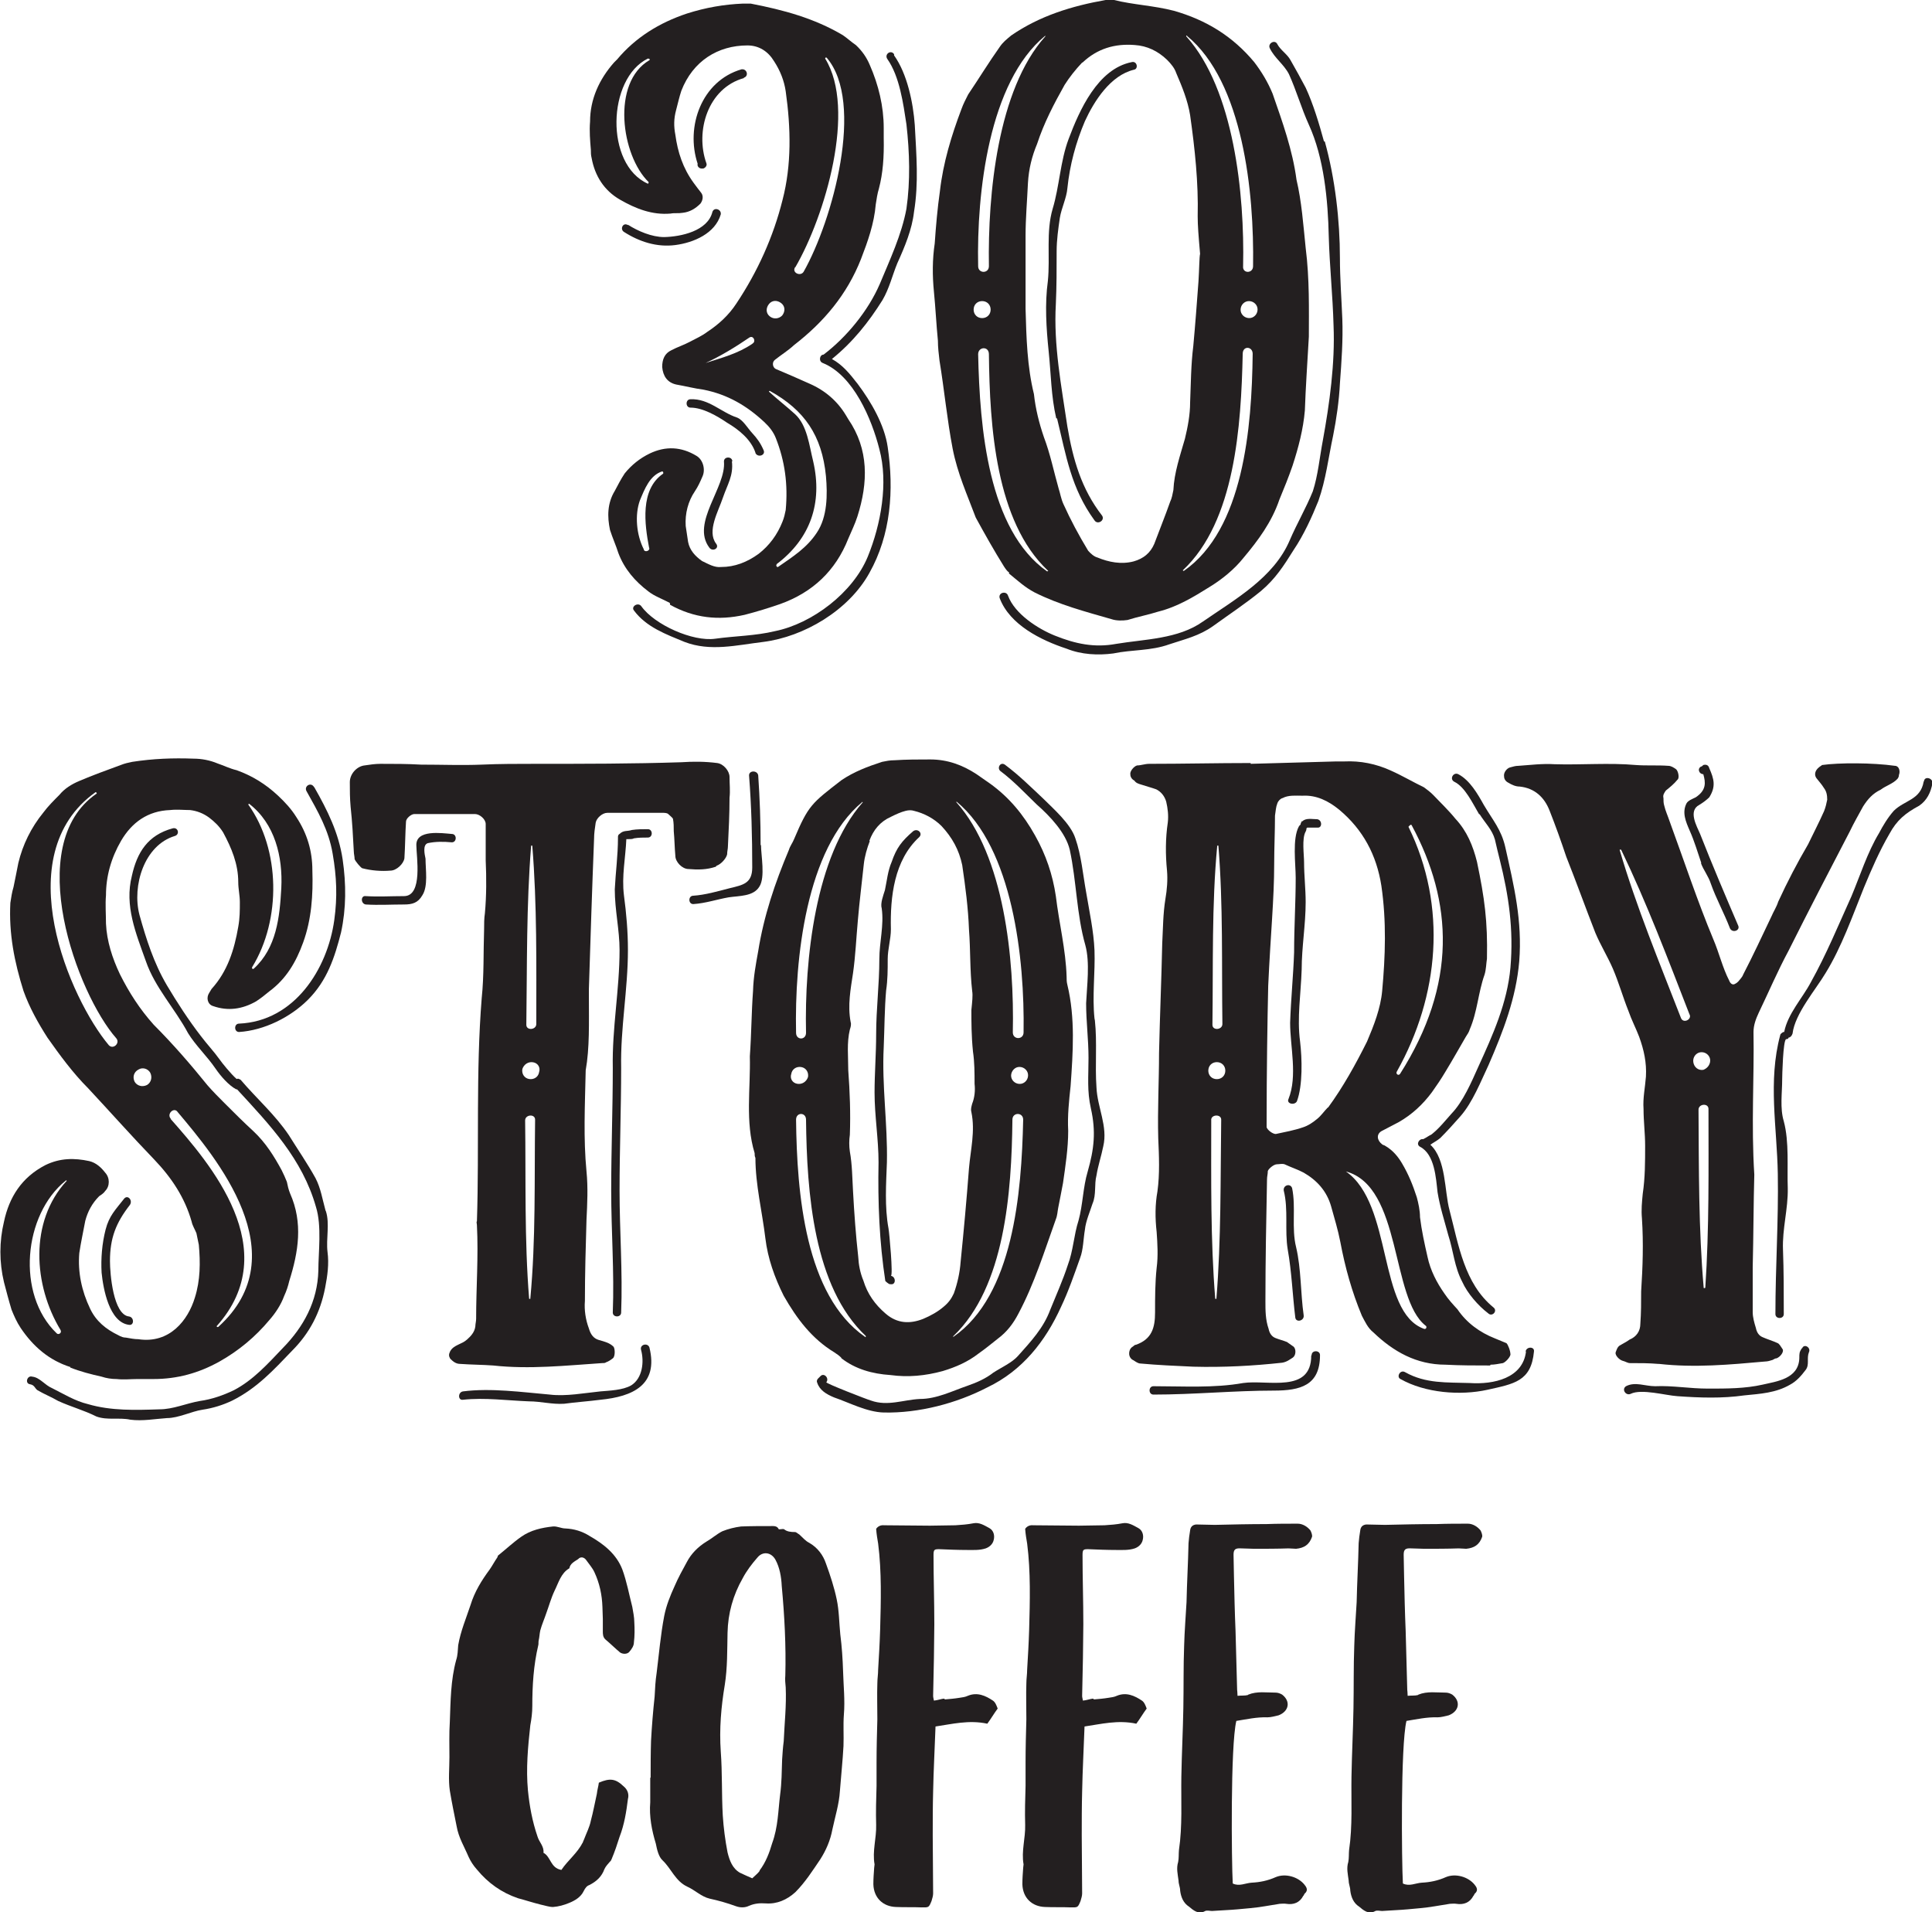 <svg xmlns="http://www.w3.org/2000/svg" id="Layer_2" viewBox="0 0 48.49 47.99"><defs><style>.cls-1{fill:#231f20;stroke-width:0px;}</style></defs><g id="Layer_3"><path class="cls-1" d="m14.62,46.26s.02-.06.04-.1c.06-.16.14-.31.17-.47.06-.22.1-.45.15-.67.01-.1.04-.19.05-.28.28-.12.42-.1.62.09.11.09.14.21.11.32-.04.32-.09.64-.21.95-.06.19-.12.37-.2.56-.01.02-.02.05-.04.06-.05.06-.11.12-.14.19-.07.19-.2.31-.38.4-.06.02-.1.07-.14.15-.07.15-.22.24-.37.3-.12.05-.26.09-.4.1-.1,0-.21-.04-.31-.06-.2-.05-.38-.11-.57-.16-.41-.14-.75-.38-1.03-.72-.09-.1-.16-.21-.21-.32-.11-.26-.25-.48-.3-.77-.06-.3-.12-.59-.17-.89-.04-.27-.01-.56-.01-.84s-.01-.59.01-.89c.02-.52.02-1.04.16-1.55.04-.12.04-.25.05-.37.06-.35.2-.68.31-1.01.1-.33.28-.62.48-.89.07-.1.12-.2.19-.3.01-.01.01-.04.02-.05.2-.16.38-.33.58-.47.24-.17.52-.23.8-.26.1-.01.21.05.31.05.22.01.42.07.61.19.35.2.67.45.82.84.11.3.17.63.25.94.02.12.05.26.05.38.01.17.01.35-.01.51,0,.09-.06.17-.11.23-.05.07-.17.07-.24.02-.12-.1-.24-.22-.36-.32-.07-.06-.07-.14-.07-.21v-.31c0-.1-.01-.2-.01-.3-.01-.3-.07-.59-.2-.87-.05-.11-.14-.21-.21-.31-.05-.07-.14-.09-.2-.02-.09.06-.2.11-.22.23-.21.12-.27.36-.37.56-.09.19-.14.38-.21.57-.05.15-.11.28-.15.43-.02.09-.02.17-.04.25-.01.05,0,.09-.01.12-.12.51-.15,1.01-.15,1.53,0,.16-.02.32-.05.48-.06.54-.11,1.09-.06,1.63.04.4.11.78.24,1.16.04.14.17.25.15.41.19.1.17.38.45.43.16-.24.4-.42.53-.68Z"></path><path class="cls-1" d="m16.33,44.62c0-.31,0-.62.01-.93.02-.37.05-.74.09-1.11.01-.2.02-.4.05-.59.06-.48.1-.96.19-1.43.05-.26.15-.51.26-.75.09-.21.2-.41.31-.61.11-.21.28-.38.49-.51.14-.08.26-.19.4-.26.15-.06.31-.1.47-.12.25-.01.51-.01.75-.01.06,0,.15-.01.19.07,0,.03.1-.01.14.01.07.06.17.07.27.07.04,0,.07.04.11.06.09.08.15.16.25.21.21.12.35.31.42.52.11.3.21.61.27.9.06.28.06.58.09.88.04.31.06.62.07.93.01.36.05.72.02,1.08-.02.26,0,.52-.01.79-.02.37-.06.74-.09,1.13-.02.33-.12.64-.19.97-.05.27-.16.52-.3.74-.19.28-.38.58-.63.83-.21.19-.46.3-.74.28-.15-.01-.28,0-.42.06-.1.05-.22.05-.33.01-.22-.08-.43-.14-.66-.19-.21-.05-.36-.21-.56-.3-.3-.14-.4-.45-.62-.66-.1-.09-.14-.27-.17-.42-.1-.33-.17-.68-.14-1.04v-.62Zm2.73,2.33c.16-.21.25-.45.32-.69.15-.41.15-.82.2-1.22.04-.3.04-.58.05-.88.01-.16.02-.31.04-.46.02-.46.07-.9.05-1.35-.01-.1-.02-.2-.01-.3.02-.74-.02-1.5-.09-2.25-.01-.22-.05-.46-.16-.66-.11-.19-.32-.21-.45-.05-.14.16-.27.33-.37.52-.24.42-.37.88-.38,1.37-.01.43,0,.87-.07,1.31-.09.54-.14,1.1-.1,1.67.04.53.02,1.06.05,1.6.02.31.06.62.12.93.05.2.12.4.31.51.1.05.2.09.31.14.06-.06.14-.12.19-.19Z"></path><path class="cls-1" d="m23.72,42.65c.12-.01.24-.02.36-.04.07-.01.15-.02.21-.05.24-.1.45,0,.63.12.06.04.09.12.12.2-.09.12-.17.26-.26.38-.46-.1-.89.01-1.3.07-.02.57-.05,1.1-.06,1.63-.01.37-.01.74-.01,1.11,0,.48.01.96.01,1.45,0,.06-.02.12-.04.19-.07.17-.07.16-.25.16-.21-.01-.42,0-.64-.01-.33-.01-.56-.23-.57-.57,0-.14.01-.27.02-.41,0-.03.01-.06.01-.09-.06-.33.05-.66.04-.99-.01-.32,0-.66.01-.98v-.58c0-.37.01-.73.02-1.09,0-.31-.01-.61,0-.9,0-.12.02-.23.02-.35.02-.33.04-.67.05-1,.02-.72.04-1.45-.05-2.16-.02-.12-.04-.23-.05-.37.04-.06.11-.1.2-.09.38,0,.77.01,1.15.01.21,0,.43-.01.64-.01.15-.01.3-.02.45-.05s.27.05.4.12c.11.06.14.19.11.3-.02.09-.09.17-.2.21-.15.05-.31.04-.46.04-.24,0-.47-.01-.71-.02-.12,0-.14.01-.14.15,0,.58.02,1.15.02,1.73,0,.28-.01.57-.01.85-.01.32-.01.64-.02.95,0,.04.01.06.02.12.1-.01.17-.04.25-.05Z"></path><path class="cls-1" d="m27.46,42.65c.12-.01.24-.02.36-.04.07-.01.15-.02.21-.05.24-.1.45,0,.63.12.06.04.09.12.12.2-.09.12-.17.26-.26.38-.46-.1-.89.01-1.3.07-.02.57-.05,1.1-.06,1.63-.01.37-.01.74-.01,1.11,0,.48.01.96.01,1.45,0,.06-.02.12-.04.19-.07.17-.07.16-.25.16-.21-.01-.42,0-.64-.01-.33-.01-.56-.23-.57-.57,0-.14.01-.27.02-.41,0-.03.01-.06.01-.09-.06-.33.05-.66.04-.99-.01-.32,0-.66.01-.98v-.58c0-.37.01-.73.02-1.09,0-.31-.01-.61,0-.9,0-.12.02-.23.02-.35.02-.33.04-.67.05-1,.02-.72.04-1.45-.05-2.16-.02-.12-.04-.23-.05-.37.04-.06.11-.1.2-.09.38,0,.77.01,1.15.01.21,0,.43-.01.64-.01.15-.01.3-.02.45-.05s.27.05.4.12c.11.06.14.19.11.3-.02.09-.09.17-.2.21-.15.05-.31.04-.46.04-.24,0-.47-.01-.71-.02-.12,0-.14.01-.14.15,0,.58.02,1.15.02,1.73,0,.28-.01.57-.01.85-.01.32-.01.64-.02.95,0,.04.01.06.02.12.1-.01.17-.04.25-.05Z"></path><path class="cls-1" d="m31.33,42.53c.22-.09.46-.05.69-.05.05,0,.11.02.16.05.22.17.17.42-.09.52-.09.02-.19.05-.28.05-.26-.01-.53.05-.78.09-.15.62-.12,3.55-.09,4.08.16.08.32-.01.47-.02.21-.01.41-.05.61-.14.24-.1.56-.01.72.19.05.06.1.14.01.22-.02.01-.02.05-.04.06-.09.17-.24.23-.43.2-.05-.01-.11,0-.16,0-.26.04-.51.09-.75.11-.21.02-.41.04-.62.05-.11.01-.22.01-.33.02-.05,0-.12-.02-.17,0-.17.1-.3-.02-.41-.11-.14-.09-.2-.24-.22-.4,0-.09-.04-.16-.04-.25-.02-.16-.06-.31-.01-.47.02-.1.01-.2.02-.3.09-.61.05-1.22.06-1.84.01-.58.04-1.15.05-1.72.01-.53,0-1.05.02-1.57.01-.37.04-.73.06-1.09.01-.49.04-.99.05-1.48.01-.11.02-.21.04-.32.01-.09.06-.14.15-.15.16,0,.31.01.47.01.43-.01.87-.02,1.3-.02.26-.01.52-.01.78-.01.12,0,.24.07.32.17.02.04.05.11.04.16-.07.2-.2.28-.4.3-.06,0-.12-.01-.19-.01-.28.01-.58.01-.87.01-.1,0-.21-.01-.32-.01-.15-.01-.19.03-.19.16,0,.17.01.35.01.52.01.46.02.93.04,1.39l.04,1.48s.01.09.01.15c.1-.01.19,0,.26-.02Z"></path><path class="cls-1" d="m35.6,42.53c.22-.09.46-.05.69-.05.05,0,.11.02.16.05.22.17.17.42-.09.52-.09.02-.19.05-.28.05-.26-.01-.53.05-.78.09-.15.62-.12,3.55-.09,4.08.16.08.32-.01.47-.02.21-.01.41-.05.61-.14.24-.1.56-.01.72.19.05.06.1.14.01.22-.02.01-.02.05-.04.06-.09.17-.24.23-.43.2-.05-.01-.11,0-.16,0-.26.04-.51.09-.75.11-.21.02-.41.04-.62.05-.11.01-.22.01-.33.02-.05,0-.12-.02-.17,0-.17.1-.3-.02-.41-.11-.14-.09-.2-.24-.22-.4,0-.09-.04-.16-.04-.25-.02-.16-.06-.31-.01-.47.02-.1.01-.2.02-.3.09-.61.05-1.22.06-1.84.01-.58.04-1.15.05-1.72.01-.53,0-1.05.02-1.57.01-.37.04-.73.06-1.09.01-.49.04-.99.05-1.48.01-.11.02-.21.04-.32.01-.09.06-.14.15-.15.16,0,.31.01.47.01.43-.01.87-.02,1.3-.02.26-.01.52-.01.78-.01.12,0,.24.07.32.17.02.04.05.11.04.16-.07.2-.2.28-.4.3-.06,0-.12-.01-.19-.01-.28.01-.58.01-.87.01-.1,0-.21-.01-.32-.01-.15-.01-.19.03-.19.16,0,.17.01.35.01.52.01.46.02.93.04,1.39l.04,1.48s.01.09.01.15c.1-.01.19,0,.26-.02Z"></path><path class="cls-1" d="m3.11,30.09c-.21.27-.37.42-.46.77s-.12.73-.1,1.08c.04.4.19,1.25.69,1.31.13.02.13-.19,0-.21-.4-.04-.48-1.08-.48-1.39,0-.58.15-.96.5-1.41.08-.12-.06-.27-.15-.15Z"></path><path class="cls-1" d="m8.17,30.38c-.08-.29-.12-.56-.25-.81-.21-.38-.44-.71-.67-1.08-.35-.52-.81-.92-1.21-1.39-.04-.02-.06-.04-.1-.02-.15-.13-.38-.42-.42-.48-.15-.21-.33-.4-.48-.6-.31-.4-.6-.85-.85-1.27-.33-.56-.52-1.16-.69-1.77-.19-.73.12-1.75.89-1.98.13-.04.08-.23-.06-.19-.62.17-.89.6-1.02,1.19-.19.75.1,1.44.35,2.14.23.67.73,1.19,1.06,1.81.19.31.48.58.69.89.13.19.33.42.52.52h.02c.83.9,1.64,1.75,1.98,2.95.15.48.06,1.14.06,1.6-.02.77-.37,1.41-.89,1.94-.38.4-.75.81-1.23,1.06-.27.13-.56.23-.85.27-.35.06-.67.21-1.02.21-.6.02-1.21.04-1.79-.13-.33-.08-.6-.25-.9-.4-.19-.08-.31-.27-.5-.29-.13-.04-.19.17-.06.19.12.02.12.1.19.15.17.1.35.17.52.27.33.15.64.23.96.39.27.1.58.02.85.08.31.04.62-.02.92-.04.29,0,.62-.17.89-.21.27-.04.52-.12.75-.23.62-.31,1.04-.77,1.5-1.25.44-.44.71-.96.83-1.58.06-.31.1-.6.06-.9-.04-.33.06-.71-.04-1.02Z"></path><path class="cls-1" d="m7.88,19.75c-.08-.13-.25-.02-.19.1.29.52.56.98.66,1.58.1.58.12,1.08.04,1.66-.17,1.23-1,2.54-2.39,2.6-.13,0-.13.21,0,.21.63-.04,1.29-.37,1.73-.81.48-.48.67-1.06.83-1.69.13-.6.13-1.21.04-1.83-.1-.67-.38-1.23-.71-1.81Z"></path><path class="cls-1" d="m16.09,33.88c.08.29.04.71-.25.89-.21.12-.54.13-.77.15-.4.04-.87.13-1.27.08-.69-.06-1.48-.17-2.18-.08-.13.02-.13.23,0,.21.54-.06,1.12.02,1.66.04.29,0,.58.08.88.06.29-.04.6-.06.91-.1.81-.08,1.46-.37,1.23-1.31-.04-.13-.25-.08-.21.06Z"></path><path class="cls-1" d="m19.09,21.21c0-.6-.02-1.16-.06-1.75-.02-.13-.23-.13-.23,0,.06.77.08,1.54.08,2.31,0,.4-.23.44-.56.52-.31.08-.62.17-.92.19-.13,0-.13.21,0,.21.31-.02.6-.12.89-.17.27-.04.62-.02.77-.27.15-.23.04-.79.04-1.04Z"></path><path class="cls-1" d="m15.86,20.83c-.12.04-.21,0-.31.1-.04.02-.04.06-.04.08v.02c0,.44-.06.87-.08,1.29,0,.52.12,1.02.12,1.52,0,1-.19,1.96-.17,2.96,0,1.02-.04,2.06-.04,3.08s.08,2.04.04,3.06c0,.13.21.13.21,0,.04-1.02-.04-2.04-.04-3.06s.04-2.06.04-3.08c-.02-1,.17-1.96.17-2.96,0-.46-.04-.92-.1-1.37-.06-.48.04-.94.06-1.41h.04c.06,0,.12,0,.15-.02.12-.02.23-.02.35-.02.13,0,.13-.21,0-.21s-.27,0-.4.02Z"></path><path class="cls-1" d="m11.34,21.14c.13,0,.13-.21,0-.21-.25-.02-.91-.12-.89.29,0,.27.17,1.27-.31,1.27-.33,0-.64.02-.96,0-.13-.02-.13.19,0,.21.33.02.63,0,.96,0,.21,0,.35-.04.46-.23.15-.23.08-.65.08-.92-.02-.1-.08-.35.06-.39.19-.04.39-.04.6-.02Z"></path><path class="cls-1" d="m22.22,32.15s.08.08.12.08h.02c.13.02.13-.19,0-.21.06,0-.04-1.08-.06-1.19-.1-.54-.06-1.12-.04-1.66.02-.96-.13-1.93-.08-2.89.02-.48.02-.96.06-1.42.04-.27.04-.52.04-.79,0-.25.08-.5.08-.75-.02-.81.08-1.73.71-2.31.1-.1-.04-.23-.15-.15-.29.25-.42.42-.54.77-.1.23-.12.48-.17.71-.04.13-.12.33-.08.46.06.42-.06.85-.06,1.27,0,.64-.08,1.25-.08,1.89,0,.48-.04.98-.04,1.46,0,.58.1,1.17.1,1.75-.02,1,.02,2,.17,2.98Z"></path><path class="cls-1" d="m27.47,25.56c-.06-.56.02-1.16,0-1.71-.02-.48-.13-.98-.21-1.46-.08-.44-.12-.92-.27-1.35-.12-.37-.56-.75-.81-1-.33-.31-.6-.58-.96-.85-.12-.08-.21.1-.1.17.33.25.6.54.9.83.33.29.73.71.83,1.14.17.79.17,1.62.39,2.39.12.44.04,1.02.02,1.46,0,.46.06.9.06,1.37s-.04.83.06,1.27c.13.58.08,1.02-.08,1.58-.12.4-.12.83-.23,1.23-.12.37-.13.75-.27,1.12-.12.37-.29.75-.44,1.12-.17.46-.48.79-.81,1.16-.15.17-.42.29-.62.42-.19.15-.42.25-.65.33-.38.13-.77.33-1.19.33-.42.02-.81.19-1.23.04-.08-.02-1.16-.44-1.12-.46.08-.1-.06-.25-.15-.15-.02.02-.04.04-.06.06-.02.02-.04.06-.02.1.06.19.23.29.42.37.38.13.83.37,1.25.38.88.02,1.83-.23,2.6-.63.88-.42,1.46-1.16,1.85-2.02.19-.4.33-.81.48-1.23.08-.21.08-.48.12-.71.02-.21.13-.46.19-.65.1-.23.04-.48.1-.71.04-.25.12-.48.17-.73.12-.5-.15-.98-.17-1.48-.04-.56.02-1.12-.04-1.68Z"></path><path class="cls-1" d="m37.14,20.44c.13.21.31.38.38.63.04.17.08.35.12.5.23.92.35,1.75.27,2.71-.08.89-.44,1.69-.81,2.5-.17.38-.38.87-.67,1.17-.17.19-.31.37-.5.52-.08.04-.13.08-.21.12-.1-.02-.19.13-.08.19.37.19.4.79.44,1.14.06.37.17.71.27,1.08.13.4.15.79.35,1.17.13.29.4.6.65.79.1.1.25-.06.13-.15-.73-.6-.87-1.56-1.1-2.44-.13-.48-.08-1.27-.48-1.64.08-.06.17-.1.25-.17.17-.17.35-.37.5-.54.31-.35.52-.89.71-1.29.37-.85.69-1.68.77-2.6.08-1.02-.13-1.89-.35-2.87-.1-.44-.31-.67-.54-1.06-.15-.27-.35-.62-.64-.77-.12-.06-.23.12-.1.19.27.13.46.54.62.81Z"></path><path class="cls-1" d="m38.3,33.92c-.08.67-.81.83-1.41.79-.58-.02-1.1.02-1.62-.27-.13-.08-.23.12-.12.17.62.35,1.5.42,2.18.27.67-.15,1.1-.21,1.17-.96.02-.13-.19-.13-.21,0Z"></path><path class="cls-1" d="m32.91,34.02c0,.96-1.1.6-1.71.69-.73.13-1.5.08-2.25.08-.13,0-.13.21,0,.21,1.02,0,2.02-.1,3.02-.1.67,0,1.16-.13,1.16-.89,0-.13-.21-.13-.21,0Z"></path><path class="cls-1" d="m32.68,20.6s-.04.06-.04.1c-.02,0-.02.02-.04.04-.17.31-.08.94-.08,1.29,0,.62-.04,1.23-.04,1.87-.02.58-.08,1.17-.1,1.77,0,.6.19,1.33-.04,1.91-.06.12.15.17.21.06.15-.4.13-1.08.08-1.5-.08-.6.02-1.19.04-1.81,0-.56.1-1.12.1-1.69,0-.33-.04-.67-.04-1,0-.19-.06-.6.04-.77.02-.04.02-.06.02-.08t.02-.02s.19,0,.25,0c.13.02.13-.19,0-.21-.13,0-.29-.04-.38.06Z"></path><path class="cls-1" d="m32.43,29.82c-.04-.13-.23-.08-.21.06.12.48.02,1,.1,1.48.1.56.12,1.14.19,1.71.02.13.23.08.21-.06-.08-.56-.06-1.16-.19-1.71-.12-.48,0-1-.1-1.48Z"></path><path class="cls-1" d="m45.22,33.84c-.06.1-.06.12-.06.25-.02.52-.58.58-.92.66-.44.1-.9.1-1.37.1s-.89-.08-1.33-.06c-.25,0-.5-.12-.73,0-.12.08,0,.25.12.19.27-.13.87.04,1.17.06.56.04,1.12.06,1.68-.02.4-.04.79-.06,1.15-.27.15-.08.27-.21.39-.37.1-.13.02-.29.08-.44.06-.12-.12-.23-.17-.1Z"></path><path class="cls-1" d="m42.69,21.66c.06.17.19.33.25.52.13.37.33.73.48,1.12.06.12.25.06.21-.06-.33-.77-.65-1.52-.96-2.31-.08-.19-.31-.58-.02-.73.1-.06.19-.13.25-.19.17-.27.12-.46,0-.73-.02-.08-.08-.1-.15-.08-.02.02-.04.04-.06.04-.1.06-.04.19.06.19.06.21.08.4-.19.58-.08.04-.19.08-.23.15-.12.23-.02.46.08.69.12.27.19.52.29.81Z"></path><path class="cls-1" d="m48.28,19.62c-.08.46-.48.46-.75.73-.15.17-.27.37-.37.56-.29.48-.48,1.08-.69,1.58-.33.73-.63,1.46-1.02,2.16-.21.4-.58.79-.67,1.25h-.02s-.08.04-.08.08c-.31,1.16-.08,2.31-.06,3.48.02,1.17-.06,2.33-.06,3.52,0,.13.21.13.21,0,0-.54,0-1.08-.02-1.62-.02-.52.13-1.02.12-1.54-.02-.52.04-1.16-.1-1.68-.1-.33-.04-.71-.04-1.06,0-.06.02-.98.1-1,.04,0,.06-.02.06-.04.04,0,.08-.04.1-.1.06-.5.58-1.1.83-1.52.4-.65.67-1.42.96-2.14.19-.46.39-.92.64-1.35.19-.35.4-.52.75-.71.19-.13.29-.33.33-.56.02-.13-.19-.19-.21-.06Z"></path><path class="cls-1" d="m1.76,34.32c.25.1.52.17.79.23.12.04.25.06.38.06.17.02.35,0,.52,0h.4c.6,0,1.14-.15,1.66-.44.48-.27.9-.62,1.25-1.04.15-.17.29-.38.37-.6.06-.13.1-.25.13-.38.23-.73.35-1.46.02-2.2-.04-.1-.06-.19-.08-.29-.04-.1-.08-.19-.13-.29-.19-.35-.4-.69-.71-.98-.25-.23-.48-.46-.73-.71-.13-.13-.29-.29-.42-.44-.42-.52-.87-1.04-1.35-1.52-.35-.39-.62-.81-.85-1.27-.19-.4-.33-.83-.35-1.27,0-.23-.02-.48,0-.71,0-.48.13-.94.38-1.37.27-.46.67-.75,1.23-.77.17-.02.35,0,.5,0,.17.02.33.08.48.19.13.1.25.21.35.37.21.39.38.79.38,1.25,0,.17.04.33.04.5,0,.21,0,.4-.04.62-.1.58-.27,1.12-.67,1.56-.02.04-.04.06-.06.1-.08.12-.04.29.1.33.37.13.73.08,1.08-.12.12-.08.21-.15.33-.25.42-.31.67-.73.85-1.23.21-.58.25-1.19.23-1.81,0-.48-.13-.92-.4-1.33-.13-.21-.29-.38-.46-.54-.31-.29-.65-.5-1.04-.64-.17-.04-.33-.12-.48-.17-.19-.08-.4-.12-.6-.12-.52-.02-1.02,0-1.54.08-.1.02-.19.04-.29.08-.35.13-.69.25-1.04.4-.19.08-.37.19-.5.35-.13.13-.29.29-.4.44-.31.38-.52.81-.63,1.27-.04.21-.08.4-.12.6-.04.13-.06.27-.08.4-.04.77.1,1.48.33,2.21.15.42.37.81.6,1.17.31.44.64.89,1.02,1.27.56.6,1.1,1.21,1.66,1.79.44.46.77.96.94,1.56.02.1.08.19.12.29.02.1.04.19.06.29.04.44.04.89-.1,1.33-.17.56-.63,1.16-1.42,1.04-.1,0-.19-.02-.31-.04-.06,0-.12-.02-.19-.06-.31-.15-.56-.35-.71-.67-.21-.44-.31-.91-.27-1.39.04-.27.1-.54.15-.81.06-.23.17-.44.35-.62.06-.04.12-.08.15-.13.12-.12.12-.33,0-.46-.1-.13-.23-.25-.4-.29-.37-.08-.73-.08-1.1.1-.6.31-.91.81-1.04,1.42-.12.5-.12,1.02,0,1.52.06.23.12.46.19.69.06.15.13.31.23.46.31.46.71.81,1.25.98Zm4.49-14.15c.65.5.85,1.33.81,2.12-.04.73-.12,1.5-.69,2.02-.02.02-.06,0-.04-.04.73-1.19.71-2.95-.1-4.08t.02-.02Zm-3.52,6.06c-.96-1.14-2.56-4.76-.33-6.35.02,0,.04.04.02.04-1.87,1.29-.48,5.03.5,6.14.1.12-.08.29-.19.17Zm.96,1c-.12.06-.25.02-.31-.08-.06-.12-.02-.25.1-.31.1-.06.23-.02.29.08.06.12.02.25-.08.31Zm.6.85c-.12-.12.08-.31.17-.17.96,1.14,3.02,3.58,1.02,5.39-.02.02-.06-.02-.04-.02,1.71-1.91-.17-4.08-1.16-5.2Zm-2.64,1.54s.04.02.02.02c-.94,1.02-.83,2.62-.15,3.74.04.08-.06.13-.1.08-1.02-.98-.83-2.98.23-3.83Z"></path><path class="cls-1" d="m17.98,21.73c.12-.04.25-.19.27-.29,0-.08.02-.13.02-.21.02-.4.04-.81.04-1.21.02-.17,0-.35,0-.52,0-.15-.15-.33-.31-.35-.31-.04-.6-.04-.9-.02-1.23.04-2.44.04-3.68.04-.44,0-.89,0-1.33.02-.5.02-1,0-1.52,0-.35-.02-.67-.02-1.02-.02-.13,0-.27.02-.4.04-.19.02-.37.21-.37.42s0,.4.02.62c.04.37.06.73.08,1.12,0,.06.02.13.02.19.02.06.15.21.19.23.23.06.48.08.71.06.15,0,.33-.17.35-.31.02-.31.02-.62.04-.92,0-.08.13-.19.21-.19h1.52c.12,0,.27.13.27.25v.91c.02.44.02.89-.02,1.33-.02.13-.02.27-.02.4-.02.58,0,1.16-.06,1.73-.15,1.87-.06,3.73-.12,5.6-.02.02,0,.06,0,.1.04.79-.02,1.56-.02,2.35,0,.06-.02.13-.02.19-.02.15-.12.25-.21.33-.13.12-.33.13-.42.29-.04.08-.04.12,0,.19.08.08.15.13.25.13.27.02.56.02.83.04.91.1,1.83,0,2.73-.06.04,0,.08,0,.1-.02.06-.02.12-.06.17-.1.06-.04.06-.23.02-.29-.1-.1-.23-.13-.37-.17s-.21-.15-.25-.29c-.08-.21-.12-.46-.1-.69,0-.67.02-1.37.04-2.04.02-.4.04-.81,0-1.21-.08-.83-.04-1.64-.02-2.54.1-.56.08-1.19.08-1.85v-.19c.04-1.25.08-2.52.13-3.77,0-.13.02-.27.04-.4.02-.12.17-.25.29-.25h1.42s.06,0,.1.02c.04.04.12.1.13.13.02.1.02.21.02.31.02.21.02.4.04.62,0,.15.17.33.33.33.23.02.46.02.69-.06Zm-4.66-.5s.04-.02.04,0c.12,1.48.1,2.98.1,4.47,0,.15-.25.17-.25.02.02-1.5,0-3,.12-4.49Zm0,11.36s-.04.02-.04,0c-.12-1.48-.08-2.98-.1-4.47,0-.15.25-.17.25-.02-.02,1.5.02,3-.12,4.49Zm-.04-5.51c-.12-.02-.19-.13-.17-.25.04-.12.15-.19.27-.17.12.02.19.13.15.25-.02.12-.13.19-.25.17Z"></path><path class="cls-1" d="m21.12,34.09c.35.27.77.39,1.23.42.44.06.87.02,1.31-.1.33-.1.63-.23.9-.44.17-.12.33-.25.48-.37.23-.17.39-.38.52-.63.4-.75.65-1.56.94-2.37.04-.1.04-.19.06-.29.04-.21.08-.4.12-.62.06-.42.13-.87.13-1.31-.02-.38.02-.75.06-1.12.06-.85.12-1.71-.08-2.54-.02-.08-.02-.13-.02-.21-.02-.67-.19-1.35-.27-2.02-.08-.54-.25-1.04-.52-1.52-.29-.52-.65-.96-1.14-1.31-.12-.08-.21-.15-.33-.23-.35-.23-.73-.37-1.16-.37-.31,0-.6,0-.9.02-.12,0-.21.02-.31.04-.37.12-.71.25-1.02.46-.75.58-.83.63-1.19,1.48-.04.1-.1.17-.13.27-.35.83-.63,1.66-.77,2.54-.06.33-.12.65-.13,1-.04.54-.04,1.08-.08,1.64.02.81-.12,1.64.12,2.43,0,.04,0,.08.02.12,0,.67.17,1.35.25,2.02.06.5.23.98.46,1.44.33.58.71,1.08,1.27,1.42.06.04.12.08.17.13Zm2.81-.54s-.02,0,0-.02c1.29-1.23,1.46-3.6,1.48-5.43,0-.19.27-.19.27,0-.04,1.85-.25,4.41-1.75,5.45Zm1.87-6.6c.02.12-.06.23-.17.25-.12.02-.23-.06-.25-.17s.06-.23.17-.25c.12-.02.23.06.25.17Zm-1.79-6.83c1.41,1.17,1.71,3.95,1.68,5.79,0,.19-.27.19-.27,0,.04-1.83-.21-4.43-1.42-5.78l.02-.02Zm-2.19.98c.1-.27.27-.48.54-.6.12-.06.25-.12.37-.15.08-.02.15-.02.21,0,.25.06.5.19.69.38.27.29.44.6.52.98.08.54.15,1.08.17,1.62.04.52.02,1.02.08,1.54.02.12,0,.27-.02.48,0,.29,0,.65.04,1.04.04.27.04.54.04.81.02.17,0,.35-.06.5-.02.08-.04.13-.02.21.1.48-.02.94-.06,1.41-.06.79-.13,1.56-.21,2.35-.02.27-.08.54-.17.79-.06.13-.13.23-.25.33-.15.13-.33.23-.52.31-.33.13-.65.12-.94-.13-.27-.23-.46-.5-.56-.83-.08-.19-.12-.4-.13-.6-.06-.54-.1-1.08-.13-1.64-.02-.33-.02-.67-.08-1-.02-.13-.02-.29,0-.42.02-.54,0-1.08-.04-1.62,0-.35-.04-.69.04-1.02.02-.06.04-.13.02-.19-.08-.42,0-.83.06-1.23.06-.42.08-.87.12-1.31.04-.48.1-.94.15-1.42.02-.19.08-.4.15-.58Zm-.19-.98s.04.02.02.02c-1.19,1.35-1.46,3.95-1.42,5.78,0,.19-.25.19-.25,0-.04-1.85.25-4.62,1.66-5.79Zm-1.77,6.83c.02-.12.13-.19.25-.17.12.02.19.13.17.25-.04.12-.15.19-.27.17s-.19-.13-.15-.25Zm.12,1.15c0-.19.25-.19.25,0,.02,1.83.19,4.2,1.5,5.43,0,.02,0,.04-.02.02-1.5-1.04-1.71-3.6-1.73-5.45Z"></path><path class="cls-1" d="m37.41,34.25c.1,0,.19-.02.31-.04.06-.02.17-.13.19-.21,0-.1-.06-.25-.1-.29-.1-.04-.19-.08-.29-.12-.38-.15-.71-.39-.94-.73-.12-.13-.23-.25-.33-.4-.19-.27-.35-.58-.42-.91-.08-.35-.15-.67-.19-1,0-.17-.04-.35-.08-.5-.1-.31-.21-.58-.37-.85-.1-.17-.23-.33-.42-.44-.02-.02-.06-.02-.08-.04-.13-.1-.15-.25-.02-.33.15-.08.29-.15.44-.23.33-.19.6-.44.83-.75.12-.17.23-.33.33-.5.19-.31.35-.6.52-.89.04-.06.08-.12.1-.19.19-.44.21-.92.37-1.37.04-.13.04-.27.06-.4.02-.94-.06-1.52-.25-2.43-.1-.4-.25-.77-.54-1.08-.17-.21-.37-.4-.56-.6-.08-.08-.15-.13-.23-.19-.27-.13-.54-.29-.83-.42-.37-.17-.77-.25-1.17-.23h-.21c-.71.02-1.42.04-2.14.06v-.02c-.85,0-1.69.02-2.54.02-.12,0-.21.04-.31.04-.08.02-.19.15-.17.23,0,.06.04.12.1.15.04.06.1.08.17.1.12.04.27.08.38.12.12.06.21.17.25.31.04.17.06.35.04.52-.06.4-.06.81-.02,1.21.02.23,0,.48-.04.71-.06.37-.06.73-.08,1.12-.02.92-.06,1.83-.08,2.75,0,.71-.04,1.42-.02,2.14.02.44.04.89-.02,1.33-.06.33-.06.67-.02,1.02.02.29.04.6,0,.9-.04.38-.04.75-.04,1.12,0,.38-.08.67-.48.81-.04,0-.06.04-.1.06-.1.08-.1.27.04.33.06.04.12.08.17.08.44.04.89.06,1.33.08.75.02,1.5-.02,2.23-.1.12-.02.19-.08.27-.13.08-.06.08-.21.02-.27l-.17-.12c-.1-.04-.19-.06-.29-.1s-.15-.13-.17-.23c-.08-.23-.08-.46-.08-.69,0-1.02.02-2.04.04-3.06,0-.08.02-.13.02-.21.02-.06.15-.17.23-.17.06,0,.13-.02.19,0,.17.08.33.13.48.21.33.19.58.46.69.85.08.29.17.58.23.89.12.64.29,1.25.54,1.85.08.15.15.31.29.42.5.48,1.08.81,1.81.81.37.02.75.02,1.12.02Zm-2.06-13.5s.06-.08.08-.04c1.04,1.93,1.14,3.99-.29,6.24-.04.06-.12,0-.08-.06,1.06-1.89,1.27-4.14.29-6.14Zm-4.81.48s.04-.02.04,0c.12,1.48.08,2.98.1,4.47,0,.15-.25.17-.25.02.02-1.5-.02-3,.12-4.49Zm0,11.36s-.04.02-.04,0c-.12-1.48-.1-2.98-.1-4.47-.02-.15.25-.17.25-.02-.02,1.5,0,3-.12,4.49Zm-.04-5.51c-.12-.02-.19-.13-.17-.25.02-.12.13-.19.25-.17.12.02.19.13.17.25-.02.12-.13.19-.25.17Zm2.83.71c-.1.1-.17.21-.27.29-.12.1-.23.17-.35.21-.23.08-.46.12-.69.17-.08,0-.21-.1-.23-.17v-.1c0-1.29.02-2.58.04-3.45.06-1.31.15-2.18.15-3.06,0-.4.02-.81.02-1.21.02-.12.02-.21.06-.31.02-.06.08-.12.13-.13.15-.08.33-.06.5-.06.35-.02.65.13.92.35.6.5.94,1.14,1.06,1.91.13.89.1,1.77.02,2.64-.04.44-.21.87-.38,1.27-.29.58-.6,1.14-.98,1.66Zm2.41,5.56c-1.17-.42-.77-3.12-1.96-3.95,1.41.38,1.12,3.18,2,3.87.04.02.02.1-.04.08Z"></path><path class="cls-1" d="m41.64,34.23c.89.1,1.77.02,2.66-.06.06,0,.13-.02.19-.04.04-.02.06-.04.1-.04.1-.04.19-.17.15-.23-.04-.06-.08-.13-.12-.15-.13-.06-.27-.1-.38-.15-.1-.04-.15-.13-.17-.23-.04-.13-.08-.27-.08-.4v-1.12c.02-.81.02-1.64.04-2.33-.08-1.27,0-2.43-.02-3.58,0-.17.06-.33.13-.48.25-.52.48-1.06.75-1.56.5-1,1.02-2,1.54-3,.1-.21.21-.4.33-.62.12-.19.25-.33.44-.42.13-.1.31-.15.42-.27.02-.02.04-.06.04-.1.04-.1,0-.23-.1-.23-.56-.08-1.41-.08-1.83-.02-.02.02-.06.04-.08.06-.1.08-.12.19-.06.27.06.08.13.15.19.25.06.08.08.17.08.29-.02.1-.04.19-.08.29-.12.27-.27.56-.4.83-.27.46-.52.94-.75,1.44-.04.13-.12.25-.17.37-.23.48-.46.98-.71,1.46-.02.06-.08.12-.12.17-.02.02-.04.04-.08.06-.06.04-.12,0-.15-.08-.17-.33-.25-.69-.4-1.04-.4-.96-.73-1.96-1.1-2.97-.04-.12-.1-.25-.13-.38-.02-.06-.02-.13-.02-.19-.02-.08.02-.13.06-.19.1-.08.21-.17.29-.27.06-.04.02-.23-.04-.27-.06-.04-.12-.08-.19-.08-.27-.02-.54,0-.81-.02-.67-.06-1.37,0-2.04-.02-.31-.02-.62.02-.91.04-.08,0-.13.02-.21.04-.08.02-.17.13-.15.23,0,.06.04.12.1.15.1.06.19.1.29.1.38.04.62.27.75.6.15.38.29.77.42,1.16.25.63.48,1.27.73,1.91.13.31.31.6.44.9.15.35.25.71.39,1.06.08.23.19.44.27.65.12.33.19.65.17,1-.02.27-.08.54-.06.81,0,.31.04.62.04.92,0,.4,0,.81-.06,1.21-.02.21-.04.4-.02.62.04.62.02,1.21-.02,1.83,0,.27,0,.54-.02.81,0,.19-.1.33-.27.4-.08.06-.17.1-.25.15-.06.04-.08.12-.1.17-.02.08.1.19.17.21.08.02.13.06.19.06.25,0,.48,0,.71.02Zm1.16-1.91s-.04.02-.04,0c-.13-1.48-.12-2.98-.13-4.47,0-.15.25-.17.25-.02,0,1.5.02,3-.08,4.49Zm-.13-5.91c.12-.02.23.06.25.17.02.12-.06.23-.17.27-.12.02-.23-.06-.25-.19-.02-.12.06-.23.17-.25Zm-2.02-5.08s.02-.02.04,0c.64,1.33,1.17,2.73,1.71,4.12.08.13-.15.25-.21.1-.54-1.39-1.12-2.79-1.54-4.22Z"></path><path class="cls-1" d="m18.67,1.95c.13-.04.08-.23-.06-.21-1,.29-1.41,1.44-1.1,2.37-.02.06.04.13.12.12h.02c.06-.02.1-.08.08-.13-.29-.81.04-1.89.94-2.14Z"></path><path class="cls-1" d="m15.76,5.65c-.12-.08-.21.1-.1.17.39.25.83.39,1.29.33s1-.29,1.14-.77c.02-.13-.17-.19-.21-.06-.12.48-.79.62-1.21.63-.31,0-.66-.15-.91-.31Z"></path><path class="cls-1" d="m18.96,11.37c.06.12.25.06.21-.06-.08-.19-.17-.31-.29-.44-.12-.13-.23-.33-.38-.39-.4-.13-.71-.48-1.17-.46-.13,0-.13.21,0,.21.31,0,.67.21.92.38.29.17.6.42.71.75Z"></path><path class="cls-1" d="m22.44,1.36c-.08-.12-.25,0-.17.12.31.44.4,1.12.48,1.64.08.71.1,1.42,0,2.12-.12.65-.42,1.29-.67,1.89-.29.67-.83,1.33-1.41,1.77-.1,0-.13.17-.02.21.77.31,1.23,1.41,1.42,2.16.23.85.04,1.89-.29,2.7-.37.9-1.39,1.68-2.33,1.87-.5.12-1,.12-1.5.19-.56.08-1.52-.35-1.85-.81-.08-.12-.27,0-.19.1.31.42.81.6,1.27.79.65.25,1.31.08,1.98,0,1.02-.13,2.14-.79,2.66-1.73.54-.96.62-2.08.46-3.16-.08-.56-.42-1.14-.75-1.58-.21-.27-.38-.48-.65-.63.52-.42.92-.92,1.27-1.48.17-.29.25-.63.37-.92.19-.42.37-.85.42-1.29.12-.73.06-1.42.02-2.18-.04-.56-.19-1.29-.52-1.75Z"></path><path class="cls-1" d="m18.38,11.58c0-.13-.21-.13-.21,0,.06.65-.83,1.54-.37,2.16.08.12.27.02.17-.1-.23-.31.06-.81.17-1.14.12-.35.27-.56.23-.92Z"></path><path class="cls-1" d="m33.23,3.55c-.12-.44-.27-.94-.46-1.35-.12-.23-.25-.46-.38-.69-.08-.15-.25-.25-.33-.4-.06-.13-.25-.02-.19.1.12.25.35.4.48.65.19.42.31.85.5,1.27.38.83.48,1.89.5,2.81.02.73.1,1.48.12,2.23.04.94-.1,1.96-.27,2.89-.08.42-.12.87-.25,1.27-.17.42-.4.81-.58,1.23-.4.94-1.37,1.48-2.18,2.04-.62.44-1.46.44-2.18.56-.54.1-1.02,0-1.54-.21-.42-.17-1-.54-1.17-1-.04-.13-.25-.08-.21.06.25.67,1.04,1.06,1.68,1.27.37.15.79.17,1.17.12.48-.1.94-.06,1.41-.23.39-.13.75-.21,1.1-.46.4-.29.81-.56,1.19-.87.37-.31.58-.64.83-1.04.25-.37.46-.83.62-1.23.19-.54.25-1.08.37-1.64.08-.4.15-.88.17-1.31.04-.54.08-1.08.06-1.62-.02-.5-.06-1.02-.06-1.52,0-.94-.12-2-.38-2.93Z"></path><path class="cls-1" d="m26.53,10.5c.23.94.35,1.75.94,2.56.08.12.27,0,.19-.12-.52-.67-.73-1.41-.87-2.23-.15-1.02-.35-2.04-.29-3.08.02-.44.02-.89.02-1.33,0-.27.04-.56.08-.83.04-.25.17-.5.19-.75.06-.58.21-1.14.44-1.68.23-.5.64-1.15,1.23-1.29.12-.02.08-.23-.06-.19-.85.17-1.31,1.21-1.58,1.93-.21.56-.23,1.19-.4,1.75-.17.58-.06,1.21-.12,1.81-.08.58-.04,1.19.02,1.77.06.58.06,1.12.19,1.68Z"></path><path class="cls-1" d="m16.82,15.18c.6.33,1.21.4,1.87.25.31-.08.6-.17.89-.27.81-.29,1.39-.83,1.71-1.64.08-.19.17-.37.23-.56.27-.85.29-1.68-.23-2.44-.02-.04-.04-.06-.06-.1-.21-.35-.52-.62-.91-.79-.27-.12-.56-.25-.85-.37-.08-.04-.1-.17-.02-.23.15-.12.33-.23.48-.37.75-.58,1.33-1.27,1.68-2.16.17-.44.33-.89.37-1.37.02-.13.04-.27.08-.4.1-.38.13-.79.12-1.27v-.25c0-.54-.13-1.08-.35-1.58-.08-.19-.19-.35-.35-.5-.12-.08-.21-.17-.33-.25-.71-.42-1.48-.63-2.31-.79h-.19c-.48.02-.94.1-1.41.25-.69.23-1.29.6-1.75,1.15-.04.04-.06.06-.08.08-.37.42-.6.92-.6,1.48-.02.23,0,.48.02.71,0,.08,0,.13.02.21.08.44.31.81.71,1.04.4.23.81.39,1.27.35.1-.02.19,0,.31-.02.17-.02.31-.1.44-.23.06-.08.08-.19.02-.27s-.12-.15-.19-.25c-.27-.37-.4-.77-.46-1.21-.04-.21-.04-.4.02-.62.04-.15.08-.33.13-.48.29-.75.92-1.14,1.66-1.14.29,0,.52.15.67.4.15.23.25.48.29.75.13.92.15,1.85-.08,2.73-.23.92-.62,1.79-1.16,2.6-.19.29-.44.52-.73.71-.13.1-.29.17-.44.25-.15.08-.31.13-.46.21-.17.08-.23.23-.23.42.02.23.13.39.35.44.23.04.46.1.69.13.6.12,1.08.4,1.52.81.13.12.23.25.29.4.23.58.31,1.17.25,1.81-.02.1-.04.19-.08.29-.13.33-.33.6-.6.81-.29.21-.6.33-.94.33-.17.02-.33-.08-.48-.15-.17-.12-.31-.27-.35-.48-.02-.13-.04-.27-.06-.4-.02-.31.06-.62.23-.87.08-.12.13-.23.19-.37.08-.17.02-.42-.15-.52-.38-.23-.77-.25-1.17-.06-.25.12-.46.29-.63.5-.1.15-.17.29-.25.44-.19.31-.19.65-.12.98.06.19.15.39.21.58.15.4.42.71.75.96.15.12.35.19.54.29Zm3.14-8.47c.75-1.29,1.54-3.97.75-5.24,0-.02.02-.04.04-.02.96,1.12.15,4.08-.58,5.37-.08.13-.31.02-.21-.12Zm-3.68-2.14s0,.04-.02.04c-1.08-.48-1.02-2.64,0-3.14.04,0,.06.02.04.04-.96.56-.71,2.39-.02,3.06Zm2.6,4.06c-.37.25-.77.35-1.17.48.37-.17.75-.4,1.1-.64.1-.06.17.1.08.15Zm.42-1c.08-.1.21-.1.31-.02.1.08.1.21.02.31-.08.08-.21.1-.31.02s-.1-.21-.02-.31Zm.19,6.53c.85-.64,1.16-1.54.92-2.58-.1-.4-.15-.91-.46-1.19-.21-.19-.44-.37-.65-.56,0,0,0-.02.02-.02.87.48,1.31,1.12,1.41,2.14.04.46.04,1.02-.23,1.42-.25.38-.6.6-.96.85-.04.04-.08-.04-.04-.06Zm-3.33-.37c-.19-.37-.23-.87-.1-1.23.12-.29.25-.63.56-.73.02,0,.04.04.02.06-.58.4-.46,1.27-.35,1.85.04.08-.1.13-.13.06Z"></path><path class="cls-1" d="m25.32,14.39c.21.17.4.35.65.48.62.31,1.27.48,1.93.67.12.04.27.04.4.02.25-.08.52-.13.77-.21.48-.12.89-.37,1.29-.62.31-.19.62-.44.85-.73.37-.44.71-.9.9-1.46.12-.29.23-.56.33-.85.15-.46.27-.92.31-1.39.02-.58.06-1.15.1-1.85,0-.67.02-1.44-.08-2.23-.06-.58-.1-1.16-.23-1.71-.1-.75-.35-1.44-.6-2.16-.12-.29-.27-.54-.46-.79-.54-.65-1.21-1.06-2.02-1.29-.5-.13-1.02-.15-1.5-.27-.08-.02-.13,0-.21,0-.85.15-1.66.4-2.37.89-.12.1-.21.17-.29.29-.27.38-.52.79-.79,1.19-.06.12-.12.23-.17.37-.25.66-.46,1.35-.54,2.06-.06.42-.1.87-.13,1.31-.06.4-.06.81-.02,1.21.04.4.06.83.1,1.23,0,.17.02.33.04.5.12.73.19,1.48.33,2.21.12.62.37,1.17.58,1.73.23.42.46.83.71,1.23.04.06.08.12.13.15Zm4.39-.06s-.04-.02-.02-.02c1.31-1.23,1.46-3.62,1.5-5.43,0-.21.25-.19.25,0-.02,1.85-.23,4.41-1.73,5.45Zm1.85-6.6c.02.12-.06.23-.17.25-.12.02-.23-.06-.25-.17-.02-.12.06-.23.17-.25.12-.02.23.06.25.17Zm-1.77-6.83c1.41,1.16,1.69,3.93,1.66,5.78,0,.19-.27.19-.25,0,.04-1.81-.23-4.43-1.42-5.76-.02-.02,0-.04.02-.02Zm-2.62.67c.37-.35.81-.48,1.31-.44.31.02.58.15.81.37.1.1.19.21.23.33.15.35.29.69.35,1.06.12.85.21,1.69.19,2.54,0,.23.02.48.06.94-.02.08-.02.38-.04.69-.04.54-.08,1.08-.13,1.62-.06.48-.06.94-.08,1.42,0,.31-.06.62-.13.91-.12.42-.27.85-.29,1.29-.02.1-.04.21-.08.29-.13.37-.27.71-.4,1.06-.1.23-.27.37-.52.44-.31.08-.62.02-.91-.1-.08-.02-.17-.1-.23-.17-.23-.38-.44-.77-.62-1.17-.06-.13-.08-.27-.12-.39-.12-.42-.21-.87-.37-1.29-.12-.35-.21-.71-.25-1.08-.17-.69-.19-1.41-.21-2.14v-1.83c0-.44.04-.89.06-1.33.02-.35.1-.67.23-.98.17-.52.42-1,.69-1.48.12-.19.27-.38.44-.56Zm-.94-.67s.02,0,0,.02c-1.19,1.33-1.44,3.95-1.41,5.76,0,.19-.27.19-.27,0-.04-1.85.27-4.62,1.68-5.78Zm-1.79,6.83c.02-.12.13-.19.25-.17.12.02.19.13.17.25-.02.12-.13.19-.25.17-.12-.02-.19-.13-.17-.25Zm.38,1.16c.02,1.81.17,4.2,1.48,5.43.02,0,0,.02-.02.02-1.48-1.04-1.69-3.6-1.73-5.45,0-.19.27-.21.27,0Z"></path></g></svg>